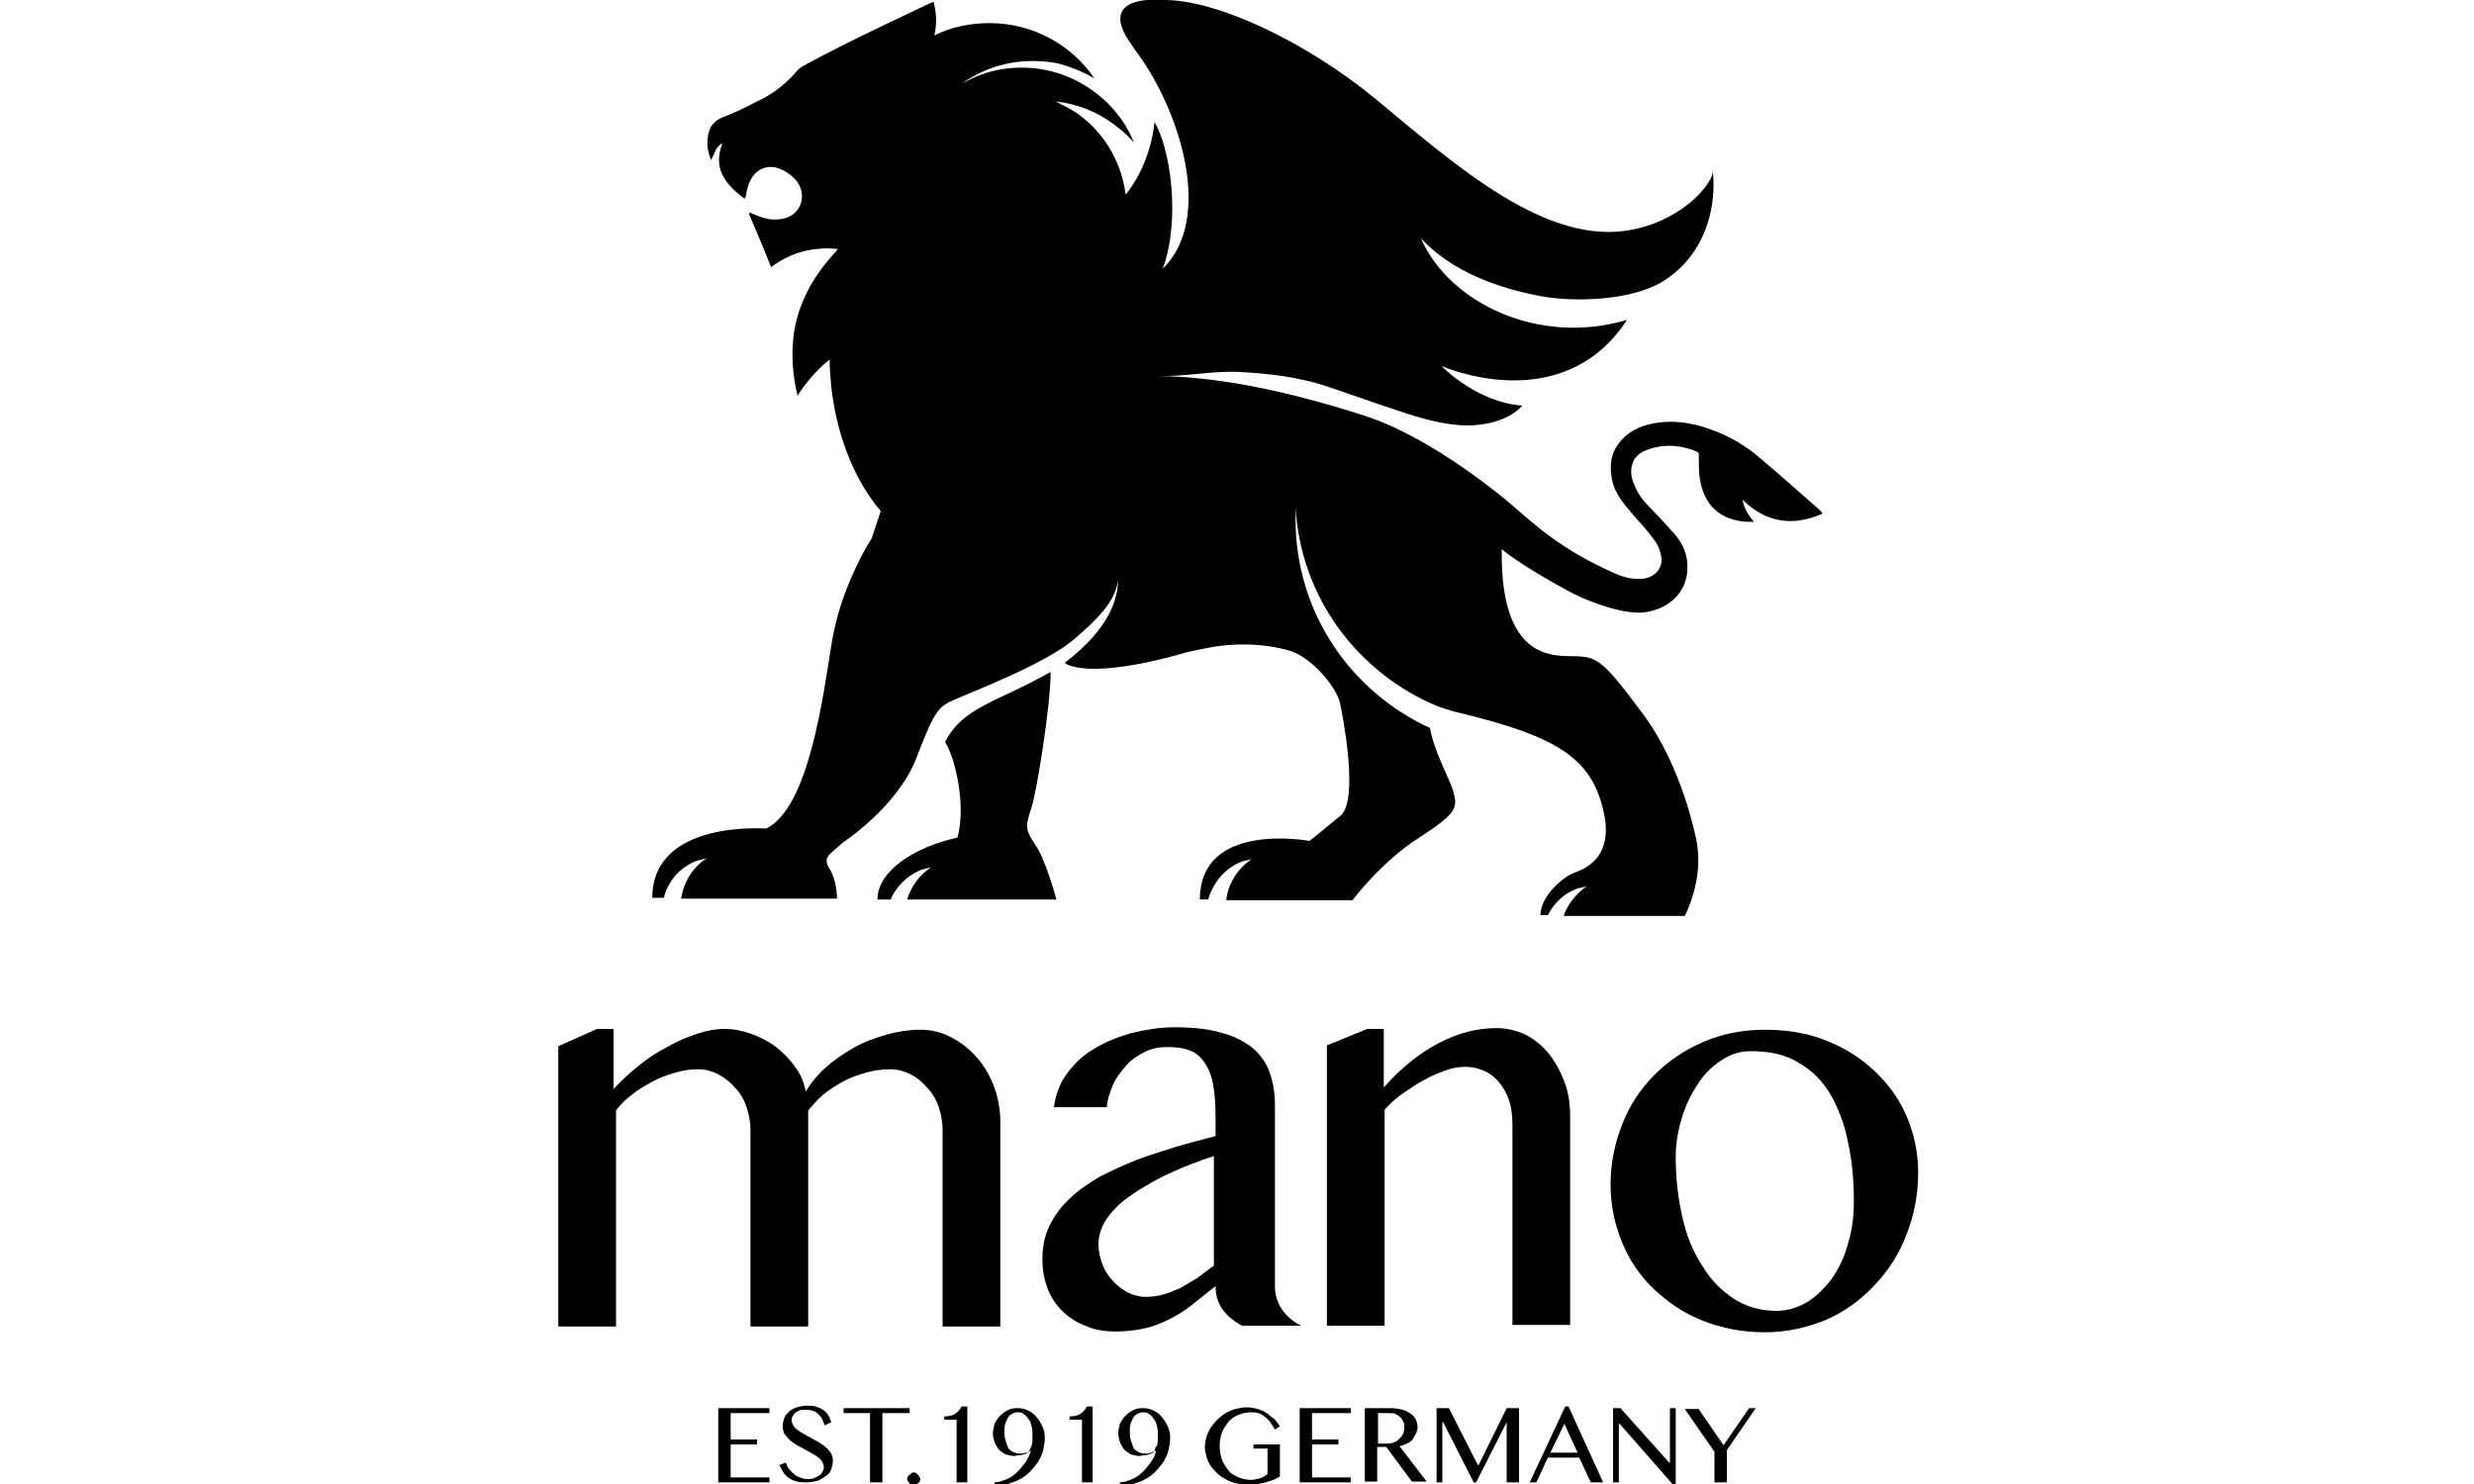 <?xml version="1.0" encoding="utf-8"?>
<!-- Generator: Adobe Illustrator 26.2.1, SVG Export Plug-In . SVG Version: 6.00 Build 0)  -->
<svg version="1.1" id="Ebene_1" xmlns="http://www.w3.org/2000/svg" xmlns:xlink="http://www.w3.org/1999/xlink" x="0px" y="0px"
	 viewBox="0 0 300 180" style="enable-background:new 0 0 300 180;" xml:space="preserve">
<g>
	<g>
		<path d="M72.4,124.8h2v7.3c0.9-1,1.9-1.9,3-2.8c1.1-0.9,2.3-1.7,3.5-2.3c1.2-0.7,2.4-1.2,3.6-1.6c1.2-0.4,2.3-0.6,3.4-0.6
			c1,0,2.1,0.2,3.2,0.6c1.1,0.4,2.1,0.9,3,1.6c0.9,0.7,1.7,1.5,2.3,2.4c0.7,0.9,1.1,1.9,1.3,3c0.6-1,1.4-2,2.4-2.9
			c1-0.9,2.2-1.7,3.4-2.4c1.2-0.7,2.6-1.2,4-1.6c1.4-0.4,2.8-0.6,4.1-0.6c1.3,0,2.6,0.3,3.7,0.9c1.2,0.6,2.2,1.4,3.1,2.4
			c0.9,1,1.6,2.2,2.1,3.5c0.5,1.3,0.8,2.8,0.8,4.3v24.9h-7v-23.9c0-1-0.2-1.9-0.5-2.8c-0.3-0.9-0.8-1.7-1.4-2.3
			c-0.6-0.7-1.2-1.2-2-1.6c-0.8-0.4-1.6-0.6-2.4-0.6c-1,0-1.9,0.1-3,0.4c-1,0.3-1.9,0.6-2.8,1.1c-0.9,0.5-1.7,1-2.4,1.6
			c-0.7,0.6-1.3,1.3-1.8,1.9v26.2h-7v-23.9c0-1-0.2-1.9-0.5-2.8c-0.3-0.9-0.8-1.7-1.4-2.3c-0.6-0.7-1.3-1.2-2-1.6
			c-0.8-0.4-1.6-0.6-2.4-0.6c-0.9,0-1.8,0.1-2.8,0.4c-1,0.3-1.9,0.6-2.8,1.1c-0.9,0.5-1.8,1-2.5,1.6c-0.8,0.6-1.4,1.2-1.9,1.9v26.2
			h-7v-34L72.4,124.8z"/>
		<path d="M150.6,160.8c-0.9-0.5-1.7-1.1-2.3-1.9c-0.6-0.8-0.9-1.8-0.9-2.9c-0.8,0.6-1.6,1.3-2.4,1.9c-0.8,0.7-1.7,1.3-2.6,1.8
			c-0.9,0.5-2,1-3.1,1.3c-1.1,0.3-2.5,0.5-4,0.5c-1.4,0-2.6-0.2-3.7-0.7c-1.1-0.4-2.1-1.1-2.8-1.8c-0.8-0.8-1.4-1.7-1.8-2.8
			c-0.4-1.1-0.6-2.2-0.6-3.5c0-1.5,0.3-2.9,0.9-4.1c0.6-1.2,1.4-2.3,2.5-3.3c1-1,2.3-1.8,3.6-2.6c1.4-0.7,2.9-1.4,4.4-2
			c1.6-0.6,3.2-1.1,4.8-1.6c1.7-0.5,3.3-0.9,4.8-1.3v-2.2c0-1.6-0.1-3-0.3-4.1c-0.2-1.1-0.6-2-1.1-2.7c-0.5-0.7-1.1-1.2-1.8-1.4
			c-0.7-0.3-1.6-0.4-2.7-0.4c-1,0-1.9,0.2-2.7,0.6c-0.8,0.4-1.6,0.9-2.2,1.6c-0.6,0.7-1.2,1.4-1.6,2.3c-0.4,0.9-0.7,1.8-0.8,2.8
			h-6.4c0.2-1.5,0.7-2.9,1.6-4.1c0.9-1.2,1.9-2.2,3.3-3c1.3-0.8,2.8-1.4,4.5-1.9c1.7-0.4,3.4-0.7,5.2-0.7c2.3,0,4.2,0.2,5.8,0.7
			c1.6,0.4,2.8,1.1,3.8,1.9c0.9,0.8,1.6,1.8,2,3c0.4,1.2,0.6,2.4,0.6,3.8V156c0,1.1,0.3,2,0.9,2.9c0.6,0.8,1.4,1.5,2.3,1.9H150.6z
			 M147.3,140.2c-1,0.3-2.1,0.7-3.1,1.1c-1.1,0.4-2.1,0.9-3.2,1.4c-1,0.5-2,1.1-3,1.7c-0.9,0.6-1.8,1.2-2.5,1.9
			c-0.7,0.7-1.3,1.4-1.7,2.2c-0.4,0.8-0.6,1.6-0.6,2.4c0,0.9,0.2,1.7,0.5,2.5c0.3,0.8,0.7,1.4,1.3,2c0.5,0.6,1.1,1,1.8,1.4
			c0.7,0.3,1.4,0.5,2.1,0.5c0.8,0,1.5-0.1,2.2-0.3c0.7-0.2,1.4-0.5,2.1-0.8c0.7-0.4,1.3-0.8,2-1.2c0.7-0.5,1.3-1,2-1.5V140.2z"/>
		<path d="M165.8,124.8h2v7.1c2.1-2.4,4.4-4.2,6.7-5.4c2.3-1.2,4.6-1.8,7-1.8c1.2,0,2.4,0.3,3.5,0.8c1.1,0.6,2,1.3,2.8,2.3
			c0.8,1,1.4,2.1,1.9,3.4c0.5,1.3,0.7,2.7,0.7,4.2v25.3h-7v-24.1c0-1.2-0.1-2.2-0.4-3.1c-0.3-0.9-0.7-1.6-1.2-2.2
			c-0.5-0.6-1.1-1.1-1.8-1.4c-0.7-0.3-1.4-0.5-2.3-0.5c-0.7,0-1.5,0.1-2.3,0.4c-0.8,0.3-1.7,0.6-2.5,1.1c-0.9,0.4-1.7,1-2.6,1.6
			c-0.9,0.6-1.7,1.3-2.4,2.1v26.2h-7v-34L165.8,124.8z"/>
		<path d="M214,161.6c-2.7,0-5.2-0.5-7.5-1.4c-2.3-0.9-4.2-2.2-5.9-3.8c-1.7-1.6-3-3.5-3.9-5.7c-0.9-2.2-1.4-4.5-1.4-7
			c0-2.6,0.5-5,1.4-7.3c0.9-2.3,2.2-4.3,3.9-6c1.7-1.7,3.6-3,5.9-4c2.3-1,4.8-1.5,7.5-1.5c2.7,0,5.2,0.4,7.4,1.3
			c2.3,0.9,4.2,2.1,5.9,3.7c1.7,1.6,3,3.4,3.9,5.5c0.9,2.1,1.4,4.4,1.4,6.8c0,2.7-0.5,5.2-1.4,7.5c-0.9,2.4-2.2,4.4-3.9,6.2
			c-1.7,1.8-3.6,3.2-5.9,4.2C219.2,161,216.7,161.6,214,161.6z M215.4,159c1.4,0,2.6-0.4,3.8-1.1c1.1-0.7,2.1-1.7,3-2.9
			c0.8-1.2,1.5-2.6,1.9-4.2c0.5-1.6,0.7-3.3,0.7-5c0-2.6-0.2-4.9-0.7-7.2c-0.4-2.2-1.2-4.2-2.1-5.8c-1-1.7-2.3-3-3.9-3.9
			c-1.6-1-3.5-1.4-5.8-1.4c-1.2,0-2.3,0.3-3.4,1c-1.1,0.7-2.1,1.6-2.9,2.8c-0.8,1.2-1.5,2.5-2,4.1c-0.5,1.6-0.8,3.2-0.8,5
			c0,2.6,0.3,5,0.8,7.2c0.5,2.3,1.3,4.2,2.4,5.9c1,1.7,2.3,3,3.8,4C211.7,158.5,213.5,159,215.4,159z"/>
	</g>
	<g>
		<path d="M93.3,170.8v0.6h-4.7v3.2h3.2v0.6h-3.2v4h4.7v0.6h-6.2v-9H93.3z"/>
		<path d="M98,179.4c0.2,0,0.4,0,0.7-0.1c0.2-0.1,0.4-0.2,0.6-0.3c0.2-0.1,0.3-0.3,0.4-0.4c0.1-0.2,0.2-0.4,0.2-0.6
			c0-0.3-0.1-0.5-0.2-0.7c-0.1-0.2-0.3-0.4-0.6-0.6c-0.2-0.2-0.5-0.3-0.8-0.5c-0.3-0.2-0.6-0.3-0.9-0.5c-0.3-0.2-0.6-0.3-0.9-0.5
			c-0.3-0.2-0.6-0.4-0.8-0.6c-0.2-0.2-0.4-0.5-0.6-0.7c-0.1-0.3-0.2-0.6-0.2-0.9c0-0.3,0.1-0.7,0.2-1c0.1-0.3,0.3-0.5,0.6-0.8
			c0.2-0.2,0.6-0.4,0.9-0.5c0.4-0.1,0.8-0.2,1.2-0.2c0.4,0,0.8,0,1.1,0.1c0.3,0.1,0.6,0.2,0.9,0.4c0.3,0.2,0.5,0.4,0.6,0.6
			c0.2,0.3,0.3,0.6,0.4,0.9l-0.8,0.4c-0.1-0.3-0.2-0.5-0.3-0.8c-0.1-0.2-0.3-0.4-0.5-0.6c-0.2-0.2-0.4-0.3-0.7-0.4
			c-0.3-0.1-0.5-0.1-0.9-0.1c-0.3,0-0.5,0-0.7,0.1c-0.2,0.1-0.4,0.2-0.5,0.3c-0.1,0.1-0.2,0.3-0.3,0.4c-0.1,0.2-0.1,0.3-0.1,0.5
			c0,0.2,0.1,0.4,0.2,0.6c0.1,0.2,0.3,0.4,0.6,0.6c0.2,0.2,0.5,0.3,0.8,0.5c0.3,0.2,0.6,0.3,0.9,0.5s0.6,0.3,0.9,0.5
			c0.3,0.2,0.6,0.4,0.8,0.6c0.2,0.2,0.4,0.4,0.6,0.7c0.1,0.3,0.2,0.5,0.2,0.9c0,0.4-0.1,0.7-0.2,1c-0.1,0.3-0.3,0.6-0.6,0.8
			c-0.3,0.2-0.6,0.4-1,0.6c-0.4,0.1-0.9,0.2-1.4,0.2c-0.4,0-0.8,0-1.2-0.1c-0.3-0.1-0.6-0.2-0.9-0.4c-0.3-0.2-0.5-0.4-0.7-0.7
			c-0.2-0.3-0.3-0.6-0.5-0.9l0.8-0.3c0.1,0.3,0.2,0.6,0.4,0.8c0.2,0.2,0.3,0.4,0.6,0.6c0.2,0.2,0.4,0.3,0.7,0.4
			C97.5,179.4,97.7,179.4,98,179.4z"/>
		<path d="M110.3,170.8v0.6H107v8.4h-1.5v-8.4h-3.2v-0.6H110.3z"/>
		<path d="M110.8,178.6c0.1,0,0.2,0,0.3,0.1c0.1,0,0.2,0.1,0.2,0.2c0.1,0.1,0.1,0.1,0.2,0.2c0,0.1,0.1,0.2,0.1,0.3
			c0,0.1,0,0.2-0.1,0.3c0,0.1-0.1,0.2-0.2,0.2c-0.1,0.1-0.1,0.1-0.2,0.2c-0.1,0-0.2,0.1-0.3,0.1c-0.1,0-0.2,0-0.3-0.1
			c-0.1,0-0.2-0.1-0.2-0.2c-0.1-0.1-0.1-0.1-0.2-0.2c0-0.1-0.1-0.2-0.1-0.3c0-0.1,0-0.2,0.1-0.3c0-0.1,0.1-0.2,0.2-0.2
			c0.1-0.1,0.1-0.1,0.2-0.2C110.6,178.6,110.7,178.6,110.8,178.6z"/>
		<path d="M116,179.8v-7.6h-1.5v-0.4c0.5,0,1-0.1,1.3-0.3c0.3-0.2,0.6-0.5,0.8-0.9h0.7v9.2H116z"/>
		<path d="M120.6,179.8c0.5,0,1-0.2,1.5-0.4c0.5-0.2,0.9-0.5,1.3-0.9c0.4-0.4,0.7-0.8,1-1.2c0.3-0.5,0.5-0.9,0.6-1.4
			c-0.1,0.1-0.3,0.2-0.4,0.3c-0.2,0.1-0.3,0.2-0.5,0.2c-0.2,0.1-0.3,0.1-0.5,0.1c-0.2,0-0.4,0.1-0.6,0.1c-0.4,0-0.7-0.1-1.1-0.2
			c-0.3-0.2-0.6-0.4-0.8-0.6c-0.2-0.3-0.4-0.6-0.5-0.9c-0.1-0.3-0.2-0.7-0.2-1c0-0.4,0.1-0.8,0.2-1.2c0.2-0.4,0.4-0.7,0.7-1
			c0.3-0.3,0.6-0.5,1-0.7c0.4-0.2,0.8-0.2,1.2-0.2c0.4,0,0.8,0.1,1.2,0.3c0.4,0.2,0.7,0.4,1,0.8c0.3,0.3,0.5,0.7,0.7,1.1
			c0.2,0.4,0.3,0.9,0.3,1.4c0,0.5-0.1,1-0.2,1.5c-0.1,0.5-0.4,1-0.6,1.4c-0.3,0.4-0.6,0.8-1,1.2c-0.4,0.4-0.8,0.7-1.2,0.9
			c-0.5,0.3-0.9,0.4-1.5,0.6c-0.5,0.1-1.1,0.2-1.6,0.2V179.8z M125.1,175.4c0-0.2,0.1-0.4,0.1-0.6c0-0.2,0-0.5,0-0.7
			c0-0.4,0-0.8-0.1-1.1c-0.1-0.4-0.2-0.7-0.4-0.9c-0.2-0.3-0.4-0.5-0.6-0.6c-0.2-0.2-0.5-0.2-0.7-0.2c-0.3,0-0.5,0.1-0.7,0.2
			c-0.2,0.1-0.4,0.3-0.5,0.5c-0.1,0.2-0.2,0.4-0.3,0.7c-0.1,0.3-0.1,0.5-0.1,0.8c0,0.4,0,0.8,0.1,1.1c0.1,0.3,0.2,0.6,0.3,0.9
			s0.3,0.4,0.6,0.6c0.2,0.1,0.5,0.2,0.8,0.2c0.1,0,0.3,0,0.4,0c0.1,0,0.3-0.1,0.4-0.1s0.3-0.1,0.4-0.2
			C125,175.5,125.1,175.4,125.1,175.4z"/>
		<path d="M131.2,179.8v-7.6h-1.5v-0.4c0.5,0,1-0.1,1.3-0.3c0.3-0.2,0.6-0.5,0.8-0.9h0.7v9.2H131.2z"/>
		<path d="M135.8,179.8c0.5,0,1-0.2,1.5-0.4c0.5-0.2,0.9-0.5,1.3-0.9c0.4-0.4,0.7-0.8,1-1.2s0.5-0.9,0.6-1.4
			c-0.1,0.1-0.3,0.2-0.4,0.3c-0.2,0.1-0.3,0.2-0.5,0.2c-0.2,0.1-0.3,0.1-0.5,0.1c-0.2,0-0.4,0.1-0.6,0.1c-0.4,0-0.7-0.1-1.1-0.2
			c-0.3-0.2-0.6-0.4-0.8-0.6c-0.2-0.3-0.4-0.6-0.5-0.9c-0.1-0.3-0.2-0.7-0.2-1c0-0.4,0.1-0.8,0.2-1.2c0.2-0.4,0.4-0.7,0.7-1
			c0.3-0.3,0.6-0.5,1-0.7c0.4-0.2,0.8-0.2,1.2-0.2c0.4,0,0.8,0.1,1.2,0.3c0.4,0.2,0.7,0.4,1,0.8c0.3,0.3,0.5,0.7,0.7,1.1
			c0.2,0.4,0.3,0.9,0.3,1.4c0,0.5-0.1,1-0.2,1.5c-0.1,0.5-0.4,1-0.6,1.4c-0.3,0.4-0.6,0.8-1,1.2c-0.4,0.4-0.8,0.7-1.2,0.9
			c-0.5,0.3-0.9,0.4-1.5,0.6c-0.5,0.1-1.1,0.2-1.6,0.2V179.8z M140.3,175.4c0-0.2,0.1-0.4,0.1-0.6c0-0.2,0-0.5,0-0.7
			c0-0.4,0-0.8-0.1-1.1c-0.1-0.4-0.2-0.7-0.4-0.9c-0.2-0.3-0.4-0.5-0.6-0.6c-0.2-0.2-0.5-0.2-0.7-0.2c-0.3,0-0.5,0.1-0.7,0.2
			c-0.2,0.1-0.4,0.3-0.5,0.5c-0.1,0.2-0.2,0.4-0.3,0.7c-0.1,0.3-0.1,0.5-0.1,0.8c0,0.4,0,0.8,0.1,1.1c0.1,0.3,0.2,0.6,0.3,0.9
			s0.3,0.4,0.6,0.6c0.2,0.1,0.5,0.2,0.8,0.2c0.1,0,0.3,0,0.4,0c0.1,0,0.3-0.1,0.4-0.1c0.1-0.1,0.3-0.1,0.4-0.2
			C140.1,175.5,140.2,175.4,140.3,175.4z"/>
		<path d="M151.7,171.3c-0.5,0-1,0.1-1.5,0.3c-0.5,0.2-0.9,0.5-1.2,0.8c-0.3,0.4-0.6,0.8-0.8,1.3c-0.2,0.5-0.3,1.1-0.3,1.7
			c0,0.6,0.1,1.2,0.3,1.7c0.2,0.5,0.5,0.9,0.8,1.3c0.3,0.4,0.8,0.6,1.2,0.8c0.5,0.2,1,0.3,1.5,0.3c0.4,0,0.7-0.1,1.1-0.2
			s0.6-0.3,0.9-0.5v-3.1h-1.7v-0.5h3.2v3.9c-0.3,0.1-0.5,0.3-0.8,0.4c-0.3,0.1-0.6,0.2-0.9,0.3c-0.3,0.1-0.6,0.1-1,0.2
			s-0.8,0.1-1.3,0.1c-0.5,0-1-0.1-1.4-0.2c-0.4-0.1-0.9-0.3-1.2-0.5c-0.4-0.2-0.7-0.4-1-0.7c-0.3-0.3-0.6-0.6-0.8-0.9
			c-0.2-0.3-0.4-0.7-0.5-1.1c-0.1-0.4-0.2-0.8-0.2-1.2c0-0.4,0.1-0.8,0.2-1.2c0.1-0.4,0.3-0.8,0.5-1.1s0.5-0.7,0.8-1
			c0.3-0.3,0.6-0.5,1-0.8c0.4-0.2,0.8-0.4,1.2-0.5c0.4-0.1,0.9-0.2,1.4-0.2c0.5,0,0.9,0.1,1.3,0.2c0.4,0.1,0.8,0.3,1.1,0.5
			c0.3,0.2,0.6,0.5,0.9,0.7c0.3,0.3,0.5,0.6,0.7,0.9l-0.6,0.4c-0.4-0.7-0.8-1.3-1.3-1.6C152.9,171.4,152.3,171.3,151.7,171.3z"/>
		<path d="M163.8,170.8v0.6h-4.7v3.2h3.2v0.6h-3.2v4h4.7v0.6h-6.2v-9H163.8z"/>
		<path d="M165.6,170.8h3.1c0.5,0,1,0.1,1.4,0.2c0.4,0.1,0.7,0.3,1,0.5c0.3,0.2,0.5,0.5,0.6,0.7c0.1,0.3,0.2,0.6,0.2,0.9
			c0,0.3-0.1,0.5-0.2,0.8c-0.1,0.2-0.3,0.5-0.4,0.7c-0.2,0.2-0.4,0.4-0.7,0.5c-0.3,0.1-0.6,0.3-0.9,0.3l3.3,4.3h-1.8l-3.1-4.2h-1.1
			v4.2h-1.5V170.8z M167.1,175.1h0.9c0.3,0,0.6,0,0.9-0.1c0.3-0.1,0.5-0.2,0.7-0.4c0.2-0.2,0.4-0.4,0.5-0.6c0.1-0.2,0.2-0.5,0.2-0.8
			c0-0.3,0-0.5-0.1-0.7c-0.1-0.2-0.2-0.4-0.4-0.6c-0.2-0.2-0.4-0.3-0.6-0.4c-0.2-0.1-0.5-0.1-0.8-0.1h-1.3V175.1z"/>
		<path d="M174.2,170.8h1.5l3.5,6.9h0.1l3.4-6.9h1.5v9h-1.5v-7.3h0l-3.7,7.3h-0.3l-3.7-7.3h-0.1v7.3h-0.7V170.8z"/>
		<path d="M190.2,170.6l4.2,9.2h-1.5l-1.4-3h-3.8l-1.4,3h-0.8l4.3-9.2H190.2z M188,176.2h3.3l-1.6-3.5L188,176.2z"/>
		<path d="M195.7,170.8h0.8l5.9,6.6h0.1v-6.6h0.7v9.2h-0.4l-6.4-7.3h-0.1v7.1h-0.7V170.8z"/>
		<path d="M205.9,170.8l3.1,4.5l3.1-4.5h0.8l-3.5,5.1v3.9h-1.5v-3.7l-3.6-5.2H205.9z"/>
	</g>
	<g>
		<path d="M128.1,109.1c0,0-11.2,0-18.1,0c0.5-1.6,1.5-3,2.9-3.9c-0.4,0.1-0.8,0.2-1.2,0.3c-1.7,0.7-3,2-3.7,3.6c-0.6,0-1.1,0-1.6,0
			c0-3.5,4.6-6.4,9.7-7.5c1.1-3.9-0.3-9.8-1.5-11.6c2.2-4.3,6.3-4.8,12.8-8.5c0,4.2-1.7,14.5-2.3,16.4c-0.7,2.2-0.9,2.6,0.4,4.5
			C126.8,104.2,128.1,109.1,128.1,109.1z"/>
		<path d="M92.9,100.5c5.2-2.5,6.9-16,8-22.8c0.4-2.2,1-4.3,1.7-6.1c1.4-3.7,3.1-6.3,3.1-6.3l1.1-3.3c-3.6-4.3-5.4-9.8-6-15.1
			c-0.1-1.1-0.2-2.2-0.2-3.3c-1.5,1.2-2.8,2.7-3.9,4.4c-0.6-2.6-0.8-5.2-0.4-7.8c0.6-3.6,2.3-6.6,4.7-9.3c0.2-0.2,0.4-0.4,0.6-0.7
			c-3-0.3-5.7,0.4-8.1,2.2c-0.9-2.3-1.8-4.4-2.7-6.5c0.1,0,0.1-0.1,0.2-0.1c0.2,0.1,0.4,0.2,0.7,0.3c0.9,0.4,1.8,0.6,2.7,0.5
			c1.9-0.1,3.1-1.6,2.8-3.3c-0.2-1.1-0.9-1.8-1.8-2.4c-2-1.3-4-0.6-4.7,1.7c-0.1,0.3-0.2,0.7-0.2,1c0,0.1-0.1,0.3-0.2,0.5
			c-1.1-0.8-2.1-1.7-2.7-2.9c-0.6-1.2-0.5-2.5,0-3.8c-0.9,0.4-0.9,1.3-1.4,2c-0.3-0.9-0.5-1.6-0.4-2.5c0.1-1.3,0.6-2.2,1.9-2.7
			c1.3-0.5,2.6-1.1,3.9-1.8c1.8-0.8,3.3-1.9,4.7-3.4c0.3-0.4,0.7-0.8,1.1-1c5-2.8,15.6-7.7,15.8-7.8c0.4,1.5,0.4,2.8,0.1,4.1
			c2-1,4.3-1.5,6.7-1.5c5.3,0,10,2.7,12.7,6.7c-1.2-0.7-2.6-1.3-4-1.7c-1.1-0.3-2.3-0.4-3.5-0.4c-3.2,0-6.1,1-8.5,2.7
			c1.3-0.7,2.7-1.3,4.2-1.6c1-0.2,2-0.3,3-0.3c4.1,0,7.8,1.7,10.5,4.4c1.3,1.3,2.4,2.9,3.1,4.7c-0.6-0.7-1.2-1.3-1.9-1.8
			c-0.2-0.1-0.3-0.3-0.5-0.4c-2-1.5-4.4-2.5-7.1-2.8c0.8,0.4,1.6,0.8,2.4,1.3c2.1,1.4,3.8,3.4,4.9,5.8c0.6,1.3,1,2.7,1.2,4.2
			c2.1-2.6,3.2-5.9,3.5-8.8c1.9,3.2,3.2,11.7,1,17.8c6.3-6.2,2-19.5-3.4-26.6l-1-1.5C133.5-0.8,141,0,141,0c6.4-0.1,17.3,5,25.8,12
			c9.8,8.1,20.9,18.1,31.4,15.8c6.1-1.3,9.6-5.7,9.5-7.1c0.5,5-1.2,10.2-5.7,13.2c-3.8,2.6-11.1,2.8-15.3,2c-5.2-1-10.7-3-14.4-7
			c3.4,7.8,14.2,13.1,25,9.9c-7.8,11.9-22,5.8-22.5,5.6c0.3,0.3,4.4,4.4,9.8,4.8c-1.9,2.1-5.2,2.4-6.6,2.4c-2.9,0-5.8-0.9-8.5-1.8
			c-2.8-0.9-5.5-1.9-8.2-2.8c-3.7-1.3-7.5-1.7-11.3-1.9c-3.2-0.1-6.4,0.6-9.6,0.5c6.5,0.1,14.5,1.4,25.3,4.9
			c8.2,2.7,17.1,10.3,17.1,10.3c3.1,2.6,6,5.6,12.9,8.7c1.1,0.5,2.2,0.8,3.4,0.7c1.6-0.1,2.7-1.4,2.3-2.9c-0.1-0.6-0.4-1.3-0.8-1.8
			c-0.8-1.1-1.7-2.1-2.6-3.1c-1.2-1.4-2.4-2.8-2.6-4.7c-0.2-1.4,0-2.7,0.8-3.8c1-1.4,2.5-2.2,4.1-2.5c2.3-0.5,4.6-0.2,6.9,0.6
			c2.4,0.8,4.6,2.1,6.5,3.8c2.4,2,4.7,4.1,7,6.1c0.1,0.1,0.2,0.2,0.3,0.4c-3.6,1.6-6.9,1.1-9.7-1.7c0.2,1.1,0.7,1.9,1.4,2.7
			c-0.6,0-1.2,0-1.7-0.1c-2.5-0.4-4.1-1.9-4.7-4.3c-0.3-1.1-0.3-2.2-0.3-3.3V55c-0.1-0.1-0.1-0.1-0.2-0.2c-2.1-0.9-4.3-1-6.4-0.1
			c-0.7,0.3-1.3,0.9-1.5,1.7c-0.2,0.8-0.1,1.5,0.2,2.2c0.4,1.2,1.2,2.2,2.1,3.1c0.9,0.9,1.8,1.9,2.7,2.9c1.4,1.5,2,3.3,1.6,5.4
			c-0.5,2.4-2.6,4-5.3,4.3c-2.9,0.2-7.4-1.7-9-2.6c-6.1-3.3-8.1-5.1-8.1-5.1c-0.2,13.9,6.6,12.9,9.1,13c2.5,0.1,3.3,0.6,8.1,7.1
			c4.8,6.5,6.4,15.2,6.4,15.2c1,4.7-1.4,9.2-1.4,9.2s-9.1,0-14.7,0c0.5-1.4,1.5-2.7,2.8-3.6c-0.4,0.1-0.8,0.2-1.2,0.3
			c-1.6,0.6-2.8,1.8-3.5,3.2c-0.3,0-0.7,0-0.9,0c0-2.4,2.9-4.7,4-5.1c1-0.4,5.1-1.6,3.6-7.7c-1.5-6.2-5.4-8.9-18.1-11.9
			c-0.7-0.2-1.3-0.4-1.9-0.6c-9.7-4-16.7-13.2-17.3-24.2c0,0.5,0,1,0,1.5c0,11.3,6.7,20.9,16.3,25.3c0.5,2.9,2.4,6.2,2.8,7.6
			c0.6,2.1,0.5,2.7-4.1,5.7c-4.6,2.9-8.1,7.6-8.1,7.6s-6.4,0-15.3,0c0.2-2,1.4-3.9,3.1-5c-0.4,0.1-0.8,0.2-1.2,0.3
			c-2.1,0.8-3.5,2.6-4.1,4.6c-0.3,0-0.7,0-1,0c0-9.6,13.3-7.1,13.3-7.1s1.5-1.2,3.8-3.1c2.2-2,0.2-12.2-0.1-13.6
			c-0.4-1.9-3.3-5.4-5.9-6.3c-0.6-0.2-4.1-1.3-9.1-0.6c-1.1,0.2-2.3,0.4-3.5,0.7c-12.5,3.6-14.9,1.3-14.9,1.3
			c5.8-4.4,6.4-8.1,6.5-10c-0.4,1.9-1.1,3.5-5.2,7c-3.3,3-12.5,6.5-14.5,7.4c-2.1,0.9-2.5,1.2-4.8,7.2c-2.3,5.9-8.9,10.2-8.9,10.2
			c-1.6,1.5-2.5,1.7-1.6,3.2c0.9,1.4,0.9,3.6,0.9,3.6s-11.6,0-18.9,0c0.3-2,1.4-3.8,3.1-4.9c-0.4,0.1-0.8,0.2-1.2,0.3
			c-2.1,0.8-3.5,2.5-4,4.5c-0.5,0-1,0-1.4,0C79.1,99.4,92.9,100.5,92.9,100.5z"/>
	</g>
</g>
</svg>
